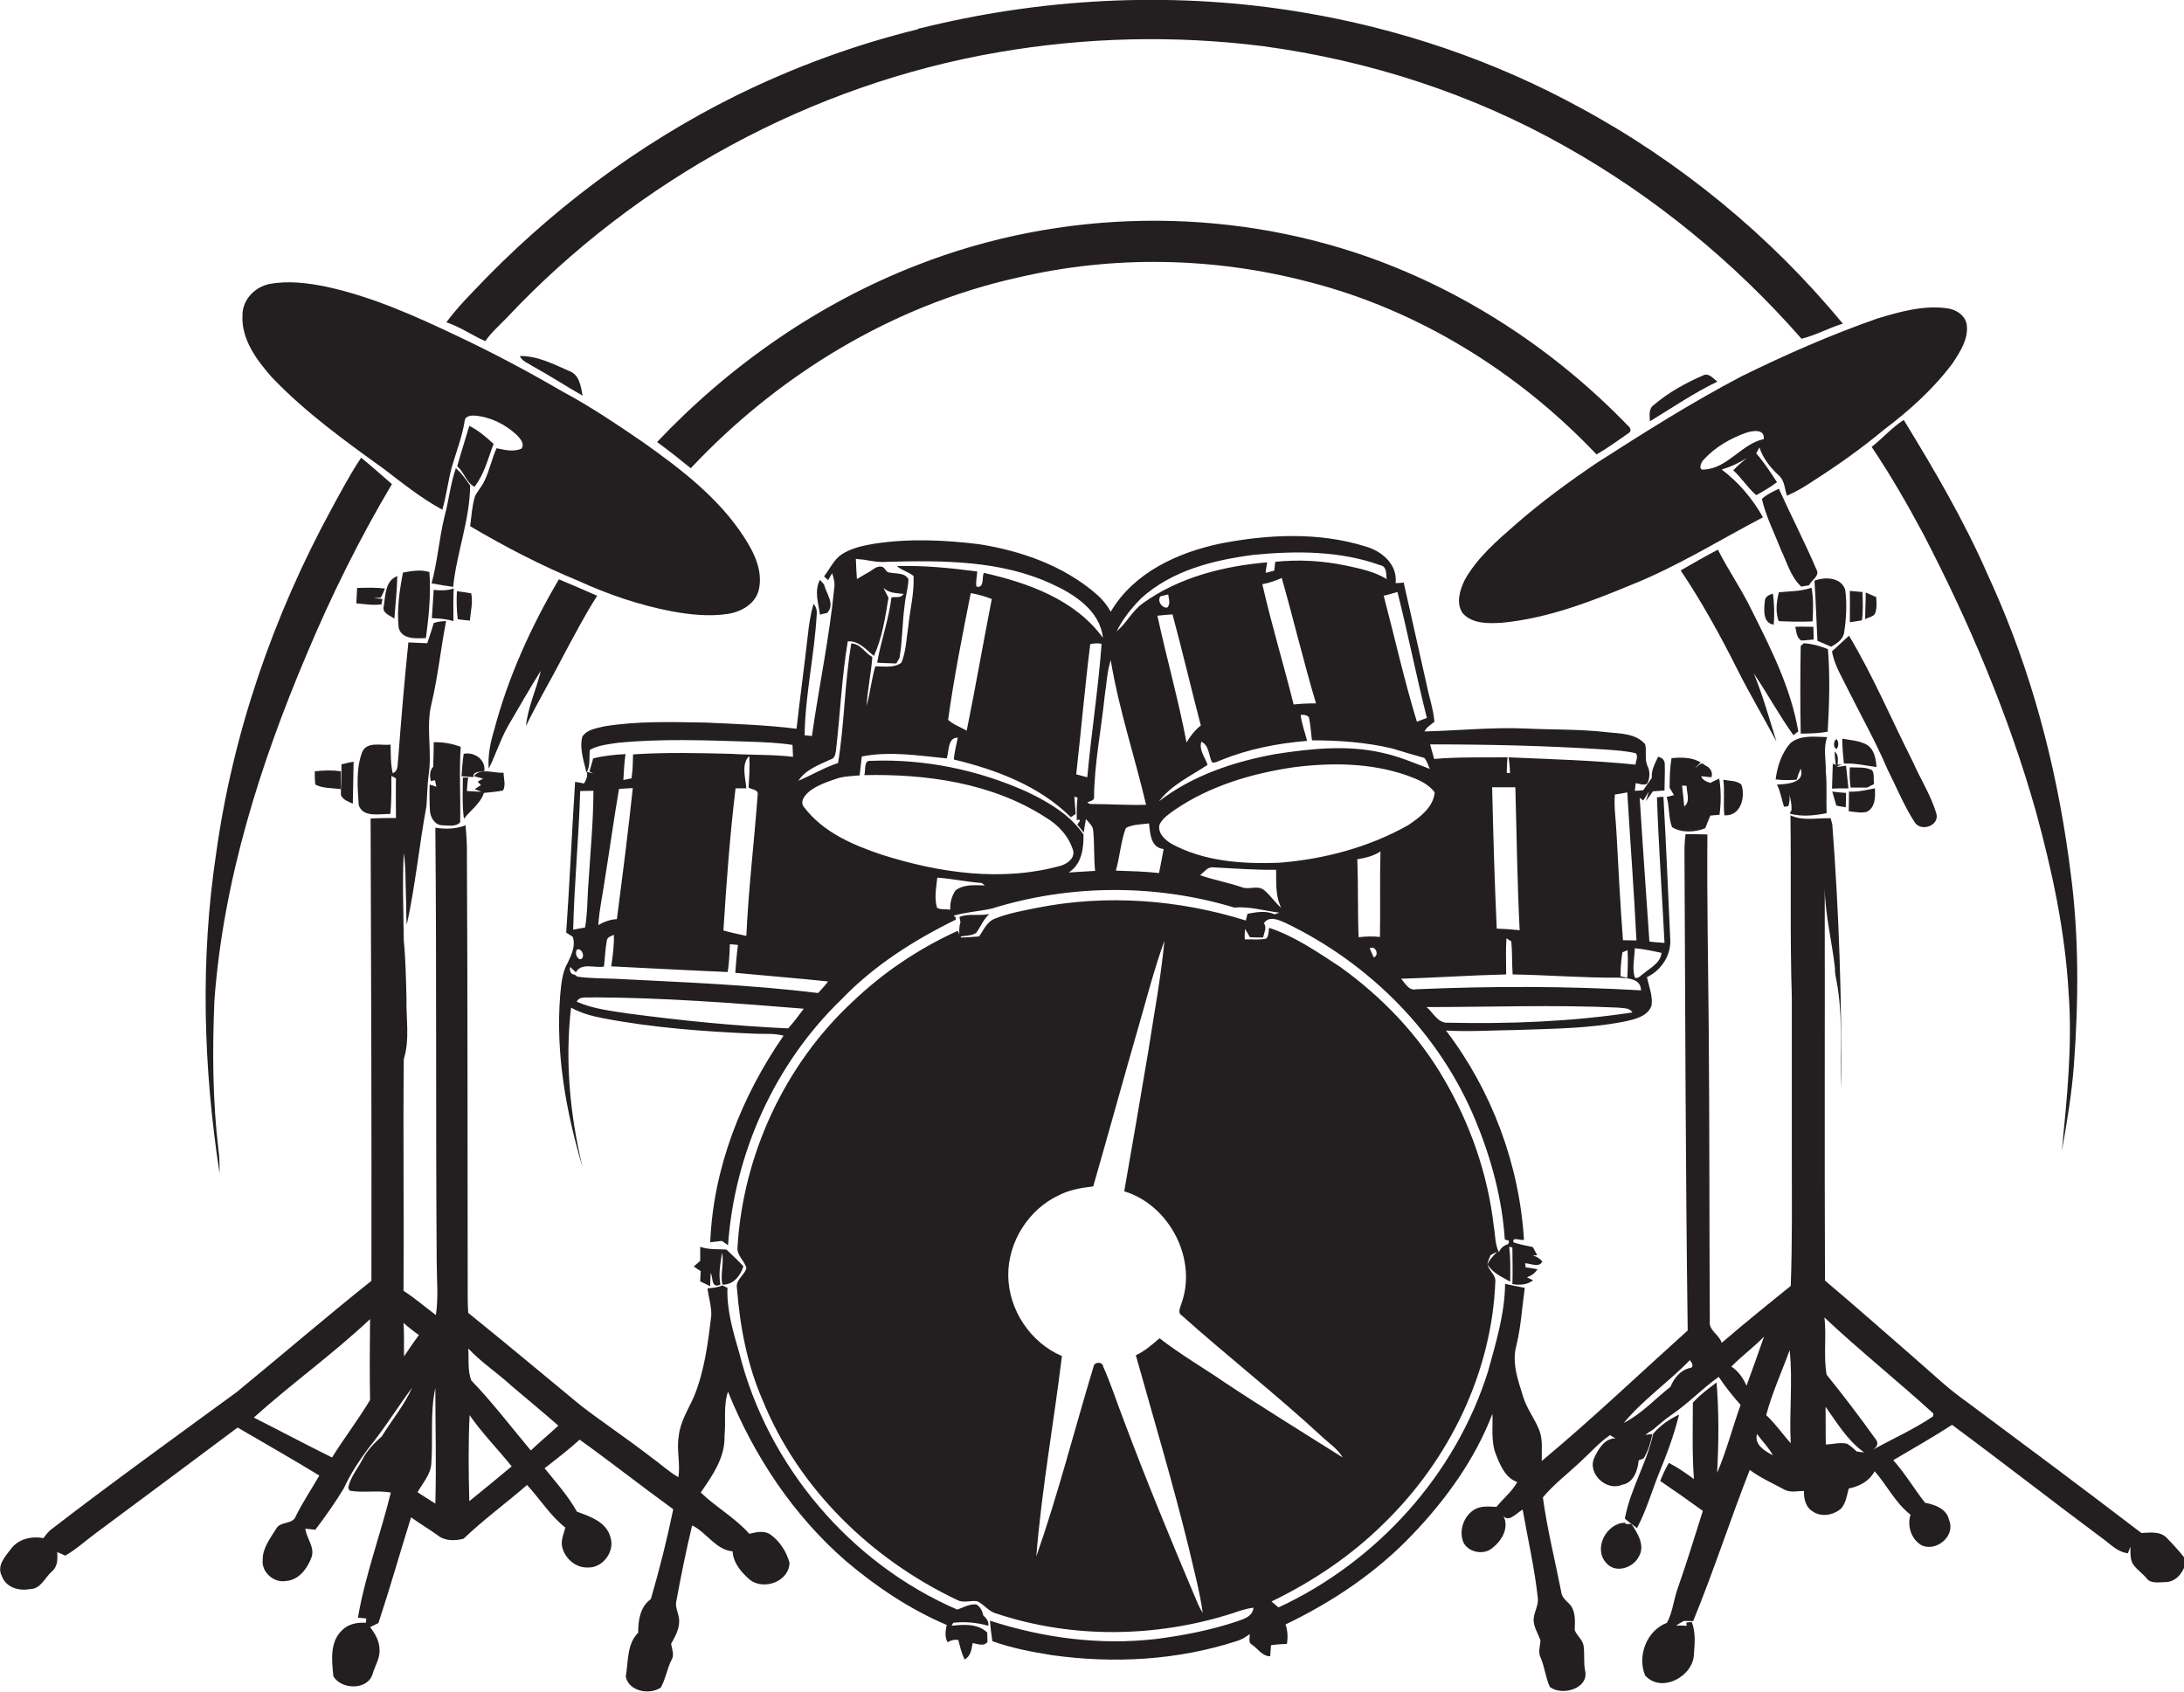 <?xml version="1.0" encoding="utf-8"?>
<!-- Generator: Adobe Illustrator 19.2.0, SVG Export Plug-In . SVG Version: 6.00 Build 0)  -->
<svg version="1.1" id="Layer_1" xmlns="http://www.w3.org/2000/svg" xmlns:xlink="http://www.w3.org/1999/xlink" x="0px" y="0px"
	 viewBox="0 0 809.7 627.5" enable-background="new 0 0 809.7 627.5" xml:space="preserve">
<g>
	<path fill="#231F20" d="M188,117.7c48-51.1,112.8-86.4,182-98.3c32.3-5.6,65.5-6.4,98.1-2.3c39.4,5.3,77.8,17.7,112.4,37.3
		c32.9,18.5,62.5,42.8,87.4,71.2c5.3-1.3,10.1-4,15.3-5.6c-26.9-32.6-60.2-60-97.4-80.1c-32-17.5-66.9-29.3-102.8-35.3
		c-45.8-7.7-93-5.7-138.2,5c-1.4,0.4-2.8,0.7-4.2,1l-0.5,0.3c-23.2,5.7-45.8,14-67.3,24.6c-36.5,18.1-69.5,43-97.4,72.6
		c-3.5,3.6-6.9,7.3-9.9,11.4c5.1,1.7,9.5,4.8,14.4,7C182.2,123.2,185.2,120.6,188,117.7z"/>
	<path fill="#231F20" d="M485.1,104.5c40.8,10.4,77.9,33.5,106.8,64c4.2-2.4,8.1-5.3,12-8c1-0.5,0.6-2-0.2-2.5
		c-26.6-27.6-59.4-49.4-95.6-62.4c-54-19.3-114.8-18.2-168.1,2.7c-36.6,14.2-69.5,37.2-96.4,65.6c4.3,3.1,8.4,6.4,12.5,9.7
		c32.5-34.6,74.8-60.4,121.3-70.7C412.7,94.6,450,95.3,485.1,104.5z"/>
	<path fill="#231F20" d="M142.5,174c6.9,5.3,13.8,10.8,21.5,15c1.5-5.2,2.1-10.6,3.5-15.8c1.7-5.8,3.9-11.4,4.8-17.3
		c0.2-1.6,2.3-1.9,3.6-1.8c5.8,0.4,11.4,3.2,15.6,7.1c1.2,1.3,3.1,3.1,1.9,5.1c-3,1.4-6.3,0.5-9.3-0.1c-1.8,3.9-2.6,8.3-4.5,12.1
		c-0.9,2-2.5,3.7-3.5,5.7c-1.1,3.6-1.3,7.4-1.8,11.1c12.9,7.6,26.3,14.6,40.2,20.3c10.9,5,22.4,8.9,34.2,11.2c7,1.3,14.2,2.1,21.3,1
		c4.9-0.8,10-3.7,11.3-8.8c1.7-7.1-1.8-14.1-5.6-19.9c-9.4-14.4-23.3-25-37.1-34.8c-9.8-6.7-19.7-13.4-30.2-19
		c-12.5-7.3-25.3-14.1-38.4-20.3c-15.8-7.5-31.9-14.8-49.1-18.5c-6.9-1.4-14-2.3-21-1c-5.4,1.1-10,5.8-10,11.5
		c-0.5,9,5.2,16.6,10.8,23C113.2,152.9,127.9,163.5,142.5,174z"/>
	<path fill="#231F20" d="M591.9,171.7c-10.2,6.9-20.3,14.3-29.6,22.4c-7.1,6.2-14.5,12.5-19.2,20.8c-1.9,3.8-3.4,8.8-0.8,12.5
		c3.6,4,9.7,3.8,14.6,3.5c16.7-1.6,32.6-7.7,48-14.1c17-6.8,32.5-16.5,48.7-25c-3.8-6.8-9-13-15.3-17.7c3.3-1,6.4-2.4,9.3-4.3
		c-1.7,1.5-3.5,2.9-5,4.6c3.1,2.8,5.3,6.4,8.5,9.2c2.7-1.5,5.3-3,7.7-4.8c-2.4-3.7-4.8-7.4-7.7-10.7c0.4-0.7,0.8-1.5,1.2-2.2
		c1.3,4.1,4.1,7.5,7.2,10.4c2.2,1.9,2.1,5,3,7.5c3.5-1.5,6.8-3.5,9.9-5.6c9.1-5.8,17.8-12,26.1-18.9c9.4-7.1,18.3-15.1,25.4-24.6
		c2.7-4.1,5.8-8.8,5.3-13.9c-0.3-3.7-3.9-6.1-7.4-6.5c-8.8-1.2-17.5,1.3-25.8,3.8c-17.2,6-34,13.4-50.3,21.4
		C627.2,149.2,609.5,160.4,591.9,171.7z M653.9,162.8c-8.3,1.8-13.3,10.8-22.1,11.3c-2.4,0.5-1.2-2.9-0.1-3.7
		c4.2-4.7,9.9-7.9,15.8-10C649.8,159.7,654.3,158.9,653.9,162.8z"/>
	<path fill="#231F20" d="M192.7,132c0.9,2,3.2,2.7,5,3.9c6.2,3.4,12.1,7.3,18.3,10.8c-0.6-3.3-1.2-7.8-4.9-9.1
		C205.2,135,199.2,131.9,192.7,132z"/>
	<path fill="#231F20" d="M631.4,139.2c-6.5,2.8-12.8,6.3-18.2,10.9c-2.1,1.4-1.6,4-1.5,6.1c8.3-5,16.2-10.5,25-14.7
		C635.2,140.4,633.5,138.1,631.4,139.2z"/>
	<path fill="#231F20" d="M693.9,165.7c7,10.4,13.2,21.2,19.1,32.2c17.1,32.9,31.7,67.3,41.8,103c6,21.9,10.8,44.2,12.1,66.9
		c1.5,19.7-0.6,39.4-2.5,59c1.9-10.6,3.7-21.3,4.5-32.1c1.7-23.3,1.9-46.9-1.1-70.1c-4.3-35-12.8-69.6-26.7-102.1
		c-1.4-3.2-2.8-6.5-4.3-9.7c-8.7-19.9-19.7-38.6-31-57.1C701.4,158.5,698,162.5,693.9,165.7z"/>
	<path fill="#231F20" d="M175.9,180.5c3.7-4.7,5-10.5,7.1-15.9c-2.7-2.5-5.6-5-9-6.7c-1.5,5-3.1,10-4.5,15
		C172.1,175,172.8,178.9,175.9,180.5z"/>
	<path fill="#231F20" d="M81,426.4c-2.2-18.4-2.3-37.1-1.5-55.6c3.3-44.4,16.9-87.4,34.2-128.2c9.1-21.7,19.6-42.9,31.6-63.1
		c-3.8-3.3-7.5-6.6-11.4-9.8c-4.1,6.1-7.5,12.6-11,19c-21.6,39.7-36.6,83.1-42.8,128c-5.9,39.2-4.7,79.3,1.3,118.3
		C81.4,432.1,81.4,429.2,81,426.4z"/>
	<path fill="#231F20" d="M164.8,191.5c-2,8.2-2.6,16.7-4.8,24.8c2.7,0.5,5.3,0.9,8,1.3c1.3-12.7,6.2-24.8,6.3-37.6
		c-1.6-2.3-3.2-4.6-5.3-6.4C167,179.4,166.4,185.6,164.8,191.5z"/>
	<path fill="#231F20" d="M673.4,211.1c-4.3-10.1-9.4-19.9-13.9-29.9c-2.2,1.1-4.5,2.1-6.3,3.8c1.5,6.5,4.6,12.5,7,18.7
		c2.3,4.7,3.6,10.1,7.6,13.8c0.7-0.1,2.2-0.4,2.9-0.5C671.6,215,674.9,213.5,673.4,211.1z"/>
	<path fill="#231F20" d="M803.4,570.3c-2.5-2.7-6.3-2-9.5-1.9c-21.3-16.3-42.8-32.3-64.3-48.3c-7.2-5-13.5-11.1-20.2-16.9
		c-10.9-9.5-21.8-19.1-32.8-28.4c-0.2-48.5,0-96.9-0.1-145.4c0.2,10,2.7,19.7,3.8,29.6c-0.1,1.6,0.3,3.2,0.6,4.8
		c2.5,13.2,1.2,26.6,1.7,39.9c0.3-32.7-0.8-65.5-3.3-98.1c-0.2-0.8-0.4-1.5-0.6-2.2c-4.9-0.2-10.3,1.1-14.9-1.1
		c0.3,22.5-0.2,45,0.5,67.4c0,19.7,0,39.3,0,59c0,16,0.2,32.1-0.4,48.1c-8.6,6.9-17.2,13.9-25.6,21.1c-0.9-3.1-4.9-4.6-4.4-8.1
		c-0.2-36-0.1-72-0.4-108c-0.2-24.1-0.7-48.3-0.5-72.4c-2.7-0.1-5.4-0.1-8.1-0.1c-0.3,2.2-0.4,4.3-0.4,6.5
		c0.3,59.2,0.4,118.3,1.2,177.5c-18,16.2-35.5,32.9-54.1,48.4c-0.1-3.9,0.5-7.9-1-11.6c-1.7-4.2-4.6-7.9-5.9-12.2
		c-1.9-6.1-4.3-12.6-2.5-19.1c1.7-7,2.1-14.2,3.1-21.3c-2.4-0.5-4.9-0.9-7.3-1.5c-0.1,11.1-3.4,21.8-6.3,32.4
		c-12,38.4-41.3,70.7-77.7,87.6c-0.9-0.7-1.7-1.5-2.6-2.2c15.3-7.4,29.6-17,41.7-29c24.2-23.5,40.1-56.1,41.3-90
		c-0.1-2.3-2.4-3.7-2.9-5.9c0-1.3,0.7-2.3,1.1-3.5c0.6-0.3,1.8-1,2.4-1.3c-1.2,1.5-2.8,2.8-3.5,4.7c1.8,3.2,5.4,4.7,8.4,6.4
		c0-4.3,0.2-8.6-0.4-12.9l1.2,0.2c0,4.5,0.2,9.1,0,13.6c2.6,0.5,5.5,0.3,7.7-1.4c-0.6-0.3-1.7-0.8-2.3-1.1c1.6-0.6,3-1.5,3.9-3
		c-1.5-0.3-3-0.5-4.4-0.7c0-0.4-0.1-1.1-0.2-1.5c2,0,5.3,1.8,6.4-0.7c-1-1.1-2.2-1.9-3.6-2.2c0.4,0,1.3-0.1,1.7-0.1
		c-0.4-0.8-1.2-2.3-1.6-3c-2.4-0.6-4.9-0.9-7.2-1.8c-0.6-2.2,2.8-0.5,3.9-0.9c-1.7-27.9-11.9-55.3-28.9-77.6
		c8.6,0.5,17.3-0.1,25.9-0.2c13.7-0.5,27.5-0.5,41-3.3c3.5-0.8,8-1.9,9.3-5.8c0.5-3.6-1-7.1-1.7-10.5c5.5-2.6,9.2-8.5,8.6-14.6
		c-0.8-17.4-1.5-34.9-2.5-52.3c-0.6,0-1.8,0.2-2.4,0.2c0.6,18,1.9,36,2.8,54c-1.9-0.2-3.8-0.2-5.6-0.5c-1.2-17.8-2.5-35.6-3.6-53.3
		l1.3,1c0.7-1.1,1.4-2.2,2.1-3.3c-0.3,0.9-0.8,2.6-1.1,3.5c0.7-0.9,2-2.7,2.6-3.6c1.4-0.1,2.9-0.2,4.3-0.3c0-3.1,0.2-6.2,0.1-9.4
		c0.1-1.7-0.8-2.8-2.5-3.1c-1.1,2.5-2.6,5-2.3,7.8c-1.1,1.5-2.1,3.1-3.2,4.6c-1,0.1-2.1,0.2-3.1,0.2c0.1-0.9,0.2-1.9,0.3-2.8
		c1.4,0.1,3,1,4.3,0.1c1-2,1.1-4.5,0.1-6.5c-1.2-2.5-0.2-5.5-0.9-8.1c-3.5-4-9.2-3.9-14-4.4c-10.2-1.2-20.4-0.9-30.6-1.4
		c-12.4-0.5-24.8,0.8-37.2,1.1c0.8-1.6,2.4-2.5,3.7-3.6c-0.4-4.7-2-9.2-2.9-13.8c-2.8-12.6-5.7-25.2-8.5-37.8
		c-0.7,0.1-2.2,0.2-3,0.2c0.8-6.9-5.1-11.9-11.2-13.6c-17.3-5.4-36-4.5-53.6-1.1c-15.9,3.3-32.3,10.8-40.8,25.3
		c-1.4-2.5-3.2-4.7-5.3-6.5c-12.1-10.5-27.7-16-43.3-18.5c-13-1.6-26.2-2.2-39.1-0.2c-4.2,0.7-8.4,1.6-12,3.9c-3,2-4.4,5.4-6.6,8.2
		c0.5,0.5,1,0.9,1.5,1.4c0.4-0.6,1.1-1.9,1.5-2.6c0.5,1.7,1.1,3.5,0.8,5.4c-1.8,18.5-5.7,36.7-8.3,55c-0.7-0.1-2-0.2-2.7-0.3
		c0.2-15.1,3.7-30,4.5-45.1c0.1-1.4-0.3-2.6-1.2-3.6c-1.1,3.8-1.7,7.7-2.1,11.5c-1.3,11.6-2.9,23.2-4.2,34.8
		c-11.3-1.4-22.7-1.8-34-2.3c-12.4-0.2-24.9-0.6-37.2,1.4c-2.8,0.7-6.4,1.1-8.2,3.8c-1.2,4.5,0.6,9,1.5,13.4
		c1.6-2.5,0.9-5.7,1.3-8.5c3.2-1.7,6.9-2.1,10.5-2.6c16.3-1.6,32.8-0.9,49.1-0.4c5.2,0.2,10.4,0.4,15.5,1.2c0.1,1.5,0.1,2.9,0.2,4.4
		c-7.6-0.9-15.2-0.6-22.8-1.1c-12.2-0.3-24.4-0.6-36.5,0.2c-0.1,3-0.1,6-0.6,8.9c-0.8,0.2-2.3,0.4-3,0.6c0.2-3.2,0.3-6.4,0.8-9.6
		c-4,0.2-8.1,0.6-12,1.6c-0.4,1.6-0.9,3.2-1.4,4.8l1.4,0.8c-0.6-0.2-1.7-0.5-2.3-0.6c0.3,1.6-0.3,3.1-1.1,4.3
		c-0.8-0.2-2.5-0.5-3.3-0.6c-1.2,18.6-2,37.3-3.3,55.9c0.6,0.4,1.8,1.1,2.4,1.5c1.2,3.2-0.4,6.7-1.8,9.6c-2.1,3.6-2.4,7.8-2.8,11.8
		c-1.8,21.7,2.1,43.4,8.3,64.2c-4.7-19.4-6.6-39.5-4.3-59.3c3.6,2,7.6,3.1,11.7,3.9c18.8,3.6,37.9,5,57.1,5.8
		c3.3,0.1,6.7-0.2,10,0.7c-15.6,22.5-26.1,49.1-27.2,76.6c1.4-0.2,2.9-0.3,4.3-0.5c0.8,0.5,1.5,1,2.3,1.6
		c2.4-34.2,17.4-67.4,42.1-91.2c12-12.5,26.8-21.9,42.3-29.5c0-0.2,0-0.7,0-0.9c-0.2-0.1-0.6-0.4-0.8-0.6c4.6-1.3,9.4-1.6,14.1-2.6
		c29.1-9.1,60.9-9.2,90-0.4c5.7-0.5,11.1,1.2,16.7,1.9c-0.6,0.2-1.2,0.4-1.8,0.6c-3.2-1.5-6.7-0.8-10-0.2c-0.2,0.6-0.5,1.9-0.6,2.5
		c-25-7.8-51.8-9.8-77.5-4.7c-5.3,1.1-10.7,2-15.8,4.1c-2.8,1.2-4,4.2-5.6,6.5c-2.2,0.1-4.5,0.4-6.7,0.4c-0.5-0.8-0.9-1.6-1.2-2.5
		c-14.3,6.5-27.5,15.3-38.9,26.2c-25.3,23.4-40.8,57-42.8,91.3c-0.2,3,2.7,4.9,3.3,7.6c-0.7,2.7-4.1,4.3-3.5,7.4
		c1.1,14.2,3.8,28.4,9.5,41.5c13.3,32.8,40.3,59,72.1,74.1c2.3,1.3,5,0.1,7.5,0.5c2.6,1.2,4.3,3.9,7.2,4.6c28,9.3,58.9,8.9,87,0
		c2.7-0.9,5.4-1.9,8.2-2.2c-0.3,3.2-3.4,4.1-5.9,5c-9.8,3.3-20.1,5.3-30.3,6.6c-20.7,2.4-41.8-0.4-61.5-6.8c0.2,2.5,0.5,5.1,0.9,7.6
		c7.2,2.6,14.7,4,22.2,5.2c22.9,3.2,46.5,1.9,68.6-5.3c1.7-0.5,3.2-1.5,4.6-2.5c0.1,1.2-0.6,3,0.7,3.8c2.3,1.5,3.9,4.4,6.9,4.4
		c0.1-1.4,0.2-2.7,0.3-4.1c2-0.3,3.9-0.4,5.9-0.5c0.4-2.4,0.3-4.9-0.5-7.2c17.5-8.4,33.9-19.4,47.3-33.6
		c12.3-12.9,23-27.8,29.4-44.5c0.2,5.1-0.6,10.3,1.3,15.1c1.6,4,3.5,8.7,7.9,10.2c-1.9,3.5-5.2,6.1-7.7,9.2c-2.9-0.1-6-0.5-8.5,1.2
		c-3.9,2.6-5.6,8.1-3.6,12.3c1.8,3.1,6.4,4.2,9.5,2.5c4.3-2.7,7.9-8.4,4.8-13.3c1.8,3.8,5.2-0.4,7.5-1.7c1.9,10.9,4.4,21.6,5.6,32.6
		c0.5,3.1-1.8,5.8-1.5,9c0.3,2.5,1.7,4.6,2.5,6.9c-0.1,2.2-1,4.4,0.1,6.5c1.5,3.5,1.8,7.4,3.4,10.8c4.6,3.5,14.8,0.5,13-6.3
		c-0.5-3-0.1-6-0.5-9c-0.4-2.3-2.5-3.7-3.3-5.8c0.1-3,0.4-6.2-1.3-8.9c-1.3-1.7-3.5-2.9-3.7-5.3c-2.3-11.7-5.2-23.2-6.8-35
		c4-4.8,9.1-8.7,13.7-13c3.7-3.4,7-7.2,11.2-10.1c0.6,0.4,1.3,0.8,2,1.2c-4,0-6.3,3.9-7.8,7.1c-2.8,5.9,4.5,12.7,10.3,10.1
		c4.2-0.7,5.8-5.3,6.1-9c0.5-0.2,1.5-0.6,1.9-0.8c1.6-2.8,2.6-5.8,3.2-9l-2.6,0.3c0.9-0.7,1.8-1.3,2.8-1.9c2.3-1.9,4.5-3.9,7-5.6
		c6.2-4.2,11.3-9.7,17.4-14c2.4,3.7,5.2,7.1,8.1,10.4c-3,8.4-5.2,17-8.7,25.2c0.6-11.2,0.7-22.4-0.2-33.5c-3.1,2.3-6.2,4.6-8.8,7.5
		c0,9.4-0.3,18.9,0.4,28.3c-3-2.2-6-4.3-9.3-6c-1.2,2.1-2.3,4.4-3.2,6.7c5.3,3.6,10.6,7.3,15.8,11.1c-3,9.5-5.9,19-9.2,28.4
		c-1.6,4.3-1.9,9-4.1,13.1c-7.5,2.8-11.1,12.3-8.1,19.5c6,6.8,17.9,0.4,18.1-7.9c0.3-4,0.7-8-0.8-11.9l-2,0.2l0.1,1.2
		c-1.3-0.1-2.6-0.1-3.9-0.1c0.9-0.6,1.9-1.2,2.9-1.7c1.1,0,2.3,0,3.4,0.1c7.6-18.5,13.7-37.5,21-56.1c4,3,8.6,5,13,7.4
		c2.2,1.1,4.7,0.4,7.1,0.4c-0.1,2.8,0.6,6,3.1,7.5c3.2,2.4,7.9,1.5,10.7-1c1.8-2.1,2.1-4.9,2.8-7.4c4-0.8,7.6-2.7,9.6-6.4
		c4.6,5.2,7.7,11.8,13.3,16.1c-1.3,4.1,0.2,9,4,11.3c5.5,2.7,12.8-3.4,10.3-9.3c-0.9-4.2-5.2-5.7-8.9-6.4c-4-5.1-7.4-10.9-11.8-15.8
		c7.3-4.3,14.7-8.5,21.8-13.1c18.8,13.9,37.2,28.3,55.9,42.2c2.9,2.1,5.5,5,9.3,5.4c0.3-0.8,0.6-1.6,0.9-2.4
		c0.1,2.2-0.2,4.7,1.1,6.6c1.4,2,3.5,3.3,5,5.2c1.6,2,4.6,1.3,6.9,1.3c4.3,0,7.2-4.3,7.7-8.2C808.3,575.5,805.8,572.8,803.4,570.3z
		 M536.9,379.2c-3.8,0.3-5.5-3.7-8-5.8c23.7,0,47.3-0.9,71,0.2c1.8,0.3,4.2-0.1,5.3,1.8C582.6,378.8,559.7,379.7,536.9,379.2z
		 M525,366.8c-2.8,0.6-4-2.3-5.6-3.9c13-0.4,26-1.3,39-1.6c0-4.5-0.2-8.9,0.1-13.4c0.5,0.3,1.3,0.9,1.8,1.1
		c0.4,4.1,0.2,8.2,0.5,12.3c13.1,0.2,26.2,1.3,39.3,1.2c3.3,0.2,8.2,0.2,8.3,4.7C580.6,365.6,552.8,365.6,525,366.8z M553.2,291.9
		c2.9,0,5.7,0,8.6,0c0.5,17.7,0.7,35.3,1.6,53c-2.8-0.3-5.7-0.5-8.5-0.6C554.1,326.8,553.6,309.4,553.2,291.9z M601.5,353.1
		c0.5-0.2,1.4-0.6,1.9-0.8c0.2,3.5,0.1,6.9-0.1,10.3c-0.6-0.2-1.8-0.5-2.5-0.6C600.8,359,601,356.1,601.5,353.1z M616,353.3
		c-0.4,3.8-4.1,5.5-6.7,7.7c-1,0.6-1.8,2-3.2,1.5c-1.1-3.5-0.1-7.3,0-10.9C609.5,351.9,612.7,352.6,616,353.3z M606.7,348.7
		c-1.7,0-3.3-0.1-5-0.1c-1-13.3-1.7-26.6-2.4-39.8c-0.2-4.7-1-9.4-0.6-14.2c1.5-0.2,3-0.5,4.6-0.8
		C604.4,312.2,605.8,330.4,606.7,348.7z M595.1,277.9c3.8,0.3,7.7,0.5,11.4,1.4c0.9,1.3,0,2.8-0.2,4.2c-15.6-1.6-31.3-2-47-2.7
		c0.3,1.9,0.5,3.9,0.5,5.9c-0.3,0-0.9-0.1-1.2-0.2c0.1-1.9,0.1-3.8,0.3-5.7c-9.1,0.1-18.2-0.2-27.2,0.6c-0.5-1.8-1-3.6-1.5-5.4
		C551.8,276,573.4,276.5,595.1,277.9z M530.1,285.1c-5.8-2.2-11.6-4.7-17.7-6c-13-3-26.6-1.5-39.6,0.5c-15.3,2.8-30.7,7.9-43.1,17.5
		c4.6-6.1,11.8-9.4,18-13.5c-0.9-2.8-3.3-5.5-2.3-8.6c2.9,1.4,2.7,5.1,3.9,7.6c1.2,0.5,2.4-0.5,3.5-0.8c10.1-4.1,20.9-6.2,31.8-7.1
		c-0.8-3.2-2-6.3-2.4-9.6c1.1-0.2,2.1,0,3,0.7c0.7,2.8,0.8,5.8,1.2,8.7c10,0,19.9,0.7,29.7,3c3.9,1.2,7.9,2.4,11.9,3.5
		C529,282,529.4,283.6,530.1,285.1z M434.7,227.8c3.7,13.7,6.9,27.5,10.5,41.2c-2.2,1.7-3.9,3.9-5.3,6.3c-3-15.8-7.4-31.3-10.8-47
		C431,228.1,432.8,227.9,434.7,227.8z M430.2,221.1c0.7-0.2,2.2-0.5,2.9-0.7c0.2,1.6,1,3.6-0.4,4.9
		C430.6,225.4,429,222.8,430.2,221.1z M468,216.6c2.5-0.4,4.9-1.3,7.2-2.3c4.4,15.5,8.1,31.1,12.7,46.5c-2.8,0-5.6,0.1-8.3,0.4
		C475.9,246.3,471.4,231.6,468,216.6z M518.1,219.5c3.9,15.5,7,31.2,10.9,46.7c-1.3,0.5-2.5,0.9-3.7,1.4
		c-4.7-15.4-8.2-31.1-12.3-46.7C514.6,220.5,516.4,220,518.1,219.5z M423,221.9c11.4-10.4,27-14.3,42-16.2
		c15.6-1.5,31.9-1.5,46.8,3.9c2.5,0.5,2,3.3,2.3,5.1c-4.6-2.8-9.9-3.9-15.1-5c-8.6-1.8-17.4-2.3-26.2-1.4c-0.1,0.8-0.3,2.5-0.4,3.3
		c-0.8,0.2-2.4,0.6-3.2,0.8c0.1-1,0.4-2.9,0.6-3.9c-16.2,1.4-32.6,5.5-46,15.1c-4,2.8-6.1,7.4-9.8,10.5
		C416.2,229.5,419.5,225.5,423,221.9z M307.9,281.6c1.8-0.4,1.9-2.5,2.1-3.9c1.5-13.3,2.1-26.7,4.3-39.9c4.1-0.3,6.8,3.1,9.7,5.4
		c3.1-6.8,4.2-14.3,5.4-21.6c-0.7-1.2-1.3-2.5-1.9-3.7c2,2.1,4.9,2,7.5,2.3c-0.9,1.7-3,1-4.5,1.3c-1,8.3-3.9,16.1-5.3,24.2
		c2.4,0.2,4.8,0.2,7.1,0.3c0.3-0.5,0.9-1.6,1.2-2.1c1.1-6.5,1-13.1,1.9-19.6c0.3-3.2,1.3-6.3,1.4-9.5c-1.2-2.5-4.6-2-6.9-2.5
		c-1.5,0.1-1.7-2-3.1-2.2c-2-0.3-3.4,1.4-5,2.2c-1.4,0.8-2.8,1.6-4.1,2.4c-0.2-2.5-0.3-5-0.4-7.5c0.7,0.1,2.1,0.3,2.8,0.3
		c2.9,0.5,5.9,1.1,8.9,0.8c20.5-0.5,41.9-0.6,60.9,8.2c8.4,3.8,17.9,9.9,19,20c-10.3-14.2-27.8-20.4-44.2-24.1
		c-0.7,1.8,0.3,5.8-2.7,5.1c-0.3-1.9,0.2-3.7,0.3-5.6c-9.8-1.3-19.8-2.3-29.8-2c1.8,1.6,4.4,2.1,6.2,3.7c0.3,6.4-1.4,12.7-2,19
		c-0.7,4.4-0.8,9-2.5,13.1c-2.7,2.1-6.5,1.3-9.7,1.4c-1.4,4.8-1.9,9.8-3.2,14.6c0.3-6.1,1.7-12.1,2.1-18.1c-2.8-1.5-4.4-5-7.8-5
		c-2.5,14.7-2.5,29.7-4.9,44.3c-5.1,1.7-9.8,4.5-14.7,6.6C298.6,285.4,303.6,283.6,307.9,281.6z M408.4,238.8
		c-1.2,16.5-3.8,32.9-5.3,49.4c-1.4-0.4-2.7-0.7-4.1-1.1c1.8-16.1,3.2-32.2,5.2-48.3C405.6,238.6,407.1,238.3,408.4,238.8z
		 M367.7,222.1c-3.2,16.2-6,32.6-9.3,48.8c-2.3-1.3-4.9-2.2-6.9-4c2.2-15.8,5.3-31.4,8.4-47C362.6,220.4,365.2,221.1,367.7,222.1z
		 M272.7,292.3c1.3,0,2.7,0,4,0c-0.3-3.8-2-9.1,1.1-12c0.2,3.9,0,7.8-0.3,11.7c1.2,0.8,3.8,0.7,3.4,2.7c-1.3,17.5-3.4,34.9-4.2,52.3
		c-2.8-0.6-5.7-1.2-8.5-2C269.3,327.4,270.6,309.8,272.7,292.3z M224.3,325.7c1.8-11.1,3.3-22.2,5.2-33.2c1.7-0.1,3.4-0.2,5.1-0.3
		c-1.7,16.2-3.8,32.4-5.9,48.6c-2.5,0.1-4.8,1-6.9,2.2C222.2,337.1,223.5,331.4,224.3,325.7z M215.1,293.3c1.6,0,3.2-0.1,4.9-0.1
		c0,11.2-1.1,22.4-1.8,33.7c-0.5,5.7-0.3,11.4-1.3,17c-1.5,0.3-3,0.5-4.4,0.8C212.9,327.6,214.6,310.5,215.1,293.3z M215.1,355.7
		c-1.4-0.4-2-2.5-1.2-3.6C215.8,351.2,217.2,355.3,215.1,355.7z M292.2,381.3c-19.8-0.9-39.6-2.9-59.2-5.5c-6.5-1-13.1-1.7-19.2-4.4
		c1.2-2.3,4.1-1.3,6.2-1.6c26,0.1,52,2.1,78,4.2C296.1,376.5,294.3,379,292.2,381.3z M303.3,368.2c-25-3.1-50.2-4-75.4-5.3
		c-4.6-0.2-9.3-0.1-13.9-0.8c-0.2-0.2-0.7-0.5-0.9-0.7c-1.7-0.1-1.9-1.5-1.8-2.9c0.7,0.6,1.5,1.3,2.2,2c2-3.7,7.1-1.5,10.4-2.1
		c0.4-3.3,0.5-6.6,1.1-9.8c0.3-1.3,1.7-1.5,2.6-2c0.1,3.9-0.4,7.8-1,11.7c14.4,0.7,28.8,1.5,43.2,2.1c0.5-3.4,0.7-6.9,0.8-10.3
		c1,0.1,2,0.1,3,0.3c-0.5,3.4-0.7,6.8-1,10.3c11.5,1.1,23,2,34.4,3.2C305.9,365.4,304.6,366.8,303.3,368.2z M354.3,330.1
		c-1.5,2.1-2.1,4.6-2,7.2c-1.6-0.3-3.4,0.1-4.9-0.7c-1.1-3.7-0.3-7.5,0.1-11.2c5.5,0.4,11,1.6,16.5,2c0.3,0.2,0.8,0.7,1.1,0.9
		C361.4,328.2,357.4,327.8,354.3,330.1z M396.2,323.5c4.8-3,5.6-8.9,5.5-14.1c-5-7.3-12.8-11.9-20.7-15.7
		c-18.1-8.2-38.2-12.4-58.2-11.6c-2.8-0.3-1.7,3.7-2.4,5.3c23.1-0.5,47.3,2.9,67,15.5c4.8,2.8,8.9,7.1,10.5,12.6
		c0.5,2.8-2.1,4.6-4.3,5.4c-21.9,6.2-45.3,2.8-66.7-4c-10.7-3.6-21.7-8.3-28.7-17.5c-1.9-2.1,0.2-4.6,1.9-6c3.2-2.5,7.2-3.7,11-5
		c2.5-0.6,5.1-0.7,7.6-0.9c0.3-2.3,0.5-4.7,0.8-7c10.4-2.1,21.1-0.3,31.5,0.7c0.9-2.6,0.3-7.8,4.1-7.7c-0.6,2.7-1.2,5.4-1.5,8.1
		c15.8,3.8,31.7,9.8,43.4,21.4c0.6-0.4,1.2-0.8,1.8-1.2c-0.2-2.1-0.3-4.3-0.5-6.4c0.3,0.1,0.9,0.2,1.2,0.3c-0.4,2.8-0.3,5.6-0.3,8.4
		c2.1-0.6,0.9,0.7,0.2,1.6c0.6,0.8,1.8,2.3,2.4,3c0.2-1.7,0.5-3.3,0.8-5c1.1,1.3,2.6,2.5,2.7,4.3c0.5,5,0.2,10,0.7,14.9
		C402.7,323.1,399.4,323.3,396.2,323.5z M404.1,298.1c-0.2-0.1-0.7-0.4-1-0.5c0.8-0.6,2.3-0.6,2.5-1.7c0.1-12.8,2.7-25.5,4-38.2
		c0.7-4.3,0.8-8.7,2.2-12.9c3,18.2,8.9,35.7,13.1,53.6C418.1,298.6,411.1,298.1,404.1,298.1z M429.7,323.7c-5.3-0.6-10.7-0.7-16-0.9
		c1.5-5.2,1.8-10.8,3.7-15.8c2.6-1.4,5.7-1.3,8.6-1.7c0.4,3.7,0.6,9,5.4,9.5C430.9,317.7,430.3,320.7,429.7,323.7z M429.9,305.7
		c1.2-2.4,3.5-3.9,5.6-5.4c13-8.9,28.5-13.5,44-15.8c14-1.8,28.6-1.7,42.1,3c3.8,1.4,7.8,2.9,10.3,6.3c-0.5,5.6-5.6,9.3-9.9,12.2
		c-14.6,8.2-31.2,12.6-47.9,13.9c-13.6,0.5-27.8-0.5-39.9-7.1C431.7,311.2,429.1,308.8,429.9,305.7z M503.7,347.5
		c-0.4-9.6-0.1-19.3-0.5-28.9c3-0.5,6-1.2,8.6-2.9c-0.3,10.6,0,21.1-0.2,31.7C509,347.1,506.3,347.2,503.7,347.5z M509.3,355
		c-0.5-1.1-1-2.3-1.5-3.4C510,350.4,511.5,354.2,509.3,355z M468.6,330c-2.4-1.9-5.5,0-8.1-1c-5.1-1.8-10.5-2.7-15.6-4.5
		c1.5-1.1,2.8-3.2,4.9-2.9c7.8,0.4,15.5,1,23.3,0.9c0.1,4.8-0.3,9.7,1.9,14.1C472.7,334.7,471,331.9,468.6,330z M461.6,344.4
		c0.6,1,1.2,2.1,1.8,3.1c1.6,0.1,3.2,0.1,4.9,0.1c0.3-1.7,1.5-3.6,0.3-5.3c1.9-2.9,5.5-1.2,8-0.1c31.3,15,57.3,41.2,70.5,73.4
		c5.8,14,9.8,28.9,10.8,44l1.5,0.4l0,0.7l-0.3,0.6c-1.6,0.5-2.8,1.5-3.4,3c-1.5-3-1.3-6.5-1.9-9.7c-2.2-19.2-8.7-37.8-18.4-54.4
		c-9.5-16.5-23-30.5-38.4-41.6c-8.4-5.5-16.9-11.4-26.5-14.6c-0.2,1.3-0.1,2.9-1,4c-2.6,0.6-5.4,0.2-8,0.3
		C461.4,347.1,461.5,345.7,461.6,344.4z M454.1,512.6c-8-5.5-16.5-10.4-24.2-16.4c-2.7,2.3-5.5,4.8-8.8,6.3
		c6.7,23.9,13.8,47.6,19.7,71.7c1.8,7.9,4,15.8,5.1,23.8c-1.3-1.9-2.1-4.1-3-6.2c-9.1-21.5-18-43.1-26.2-65
		c-2.6-6.7-4.8-13.6-7.7-20.1c-0.3-2-3.4-1.8-3.6,0.1c-7.1,23.4-13.1,47.2-21.2,70.3c2-24.9,6.5-49.6,9.5-74.3
		c-11.7-5-19.8-17.2-19.9-29.9c-0.1-12.3,7.4-24.3,18.5-29.6c4-2.1,8.5-2.9,13-3.4c5.6-19.4,10.9-38.8,16.5-58.2
		c3.2-11,6-22.1,9.9-32.9c-1.3,13.8-3.9,27.4-6,41.1c-2.9,17.3-5.9,34.6-8.9,51.8c16.8,5.1,27.3,25.3,21.1,41.9
		c-0.4,1.4-1.4,3.2,0.3,4.2c16.9,15.1,34.8,29.1,51.5,44.5c2.7,2.6,6.2,4.8,8.1,8.1C483.1,531.1,468.4,522.1,454.1,512.6z
		 M626.6,507.2c-3.6,0.8-5.9,3.7-7.3,7c-5.7,4.5-10.8,10.1-17.3,13.4c7.2-8.7,16.7-15.2,24.5-23.3
		C627.1,505,628.3,506.9,626.6,507.2z M647.5,513.8c-1.2-2.8-3-5.4-5.6-7.1c3.8-3.9,8.3-7.2,12.1-11.1
		C651.9,501.7,649.7,507.7,647.5,513.8z M651.4,531.7c1.9,2.6,4.3,5,5.9,7.9C654.3,538,650.3,535.7,651.4,531.7z M663.9,535.1
		c-3.1-3.4-5.7-7.3-9.1-10.4c2.2-8.3,5.8-16.1,8.7-24.1C664.7,512,663.3,523.6,663.9,535.1z M688.4,538.2c-1.1-1-2.3-2.1-3.6-2.9
		c-2.6-0.6-5.3,0.2-7.9,0.3c-0.1-4.7,0-9.3-0.1-14c4.3,6,8.2,12.6,14.3,16.9C690.4,538.5,689.1,538.3,688.4,538.2z M716.6,525.2
		c-7.1,4.8-15,8.3-22.4,12.4c1.7-1,2.5-2.5,1.1-4.1c-5.8-8.1-11.8-16-18.1-23.8c-1.2-6.9,0-14.1-0.8-21.2
		c13.1,12.3,27.1,23.5,40.4,35.6C716.8,524.4,716.7,524.9,716.6,525.2z"/>
	<path fill="#231F20" d="M650.2,249.7c5.1,7.5,9.4,15.5,14.7,22.9c0.4-0.4,1.3-1,1.8-1.4c-2.7-16-10.1-30.6-17.3-45
		c-3.7-7.7-8.7-14.8-12.5-22.4c-4.7,2.4-9.2,5.1-13.8,7.7c7.9,11.8,14.8,24.3,21.2,37.1c4.5,8.9,9.6,17.5,14.3,26.3
		C655.9,266.4,653.6,257.9,650.2,249.7z"/>
	<path fill="#231F20" d="M149.4,212.3c-1.3,6.7-2.3,13.6-1.6,20.4c1.1,4.5,6.5,4,10.1,3.9c1.1-8.1,1.9-16.4,1.3-24.5
		C156,211.1,152.6,211.7,149.4,212.3z"/>
	<path fill="#231F20" d="M683.7,234.5c0.8-5.2,1.1-10.6,0.4-15.8c-1.5-4.7-7.5-4.9-11.4-3.4c0.5,7.4,0.7,14.9,1.1,22.3
		c1.7,0.7,3.4,1.5,5.1,2.2C680.9,238.6,683.3,237.2,683.7,234.5z"/>
	<path fill="#231F20" d="M146.2,229.4c0.4-5.3,1-10.5,1.1-15.8c-4.5,1.7-4.4,7.1-5,11.1C141.5,227.4,144.6,228.1,146.2,229.4z"/>
	<path fill="#231F20" d="M208.6,243.6c4.1-7.6,8.1-15.4,12.8-22.7c-4.7-2.1-9.5-4.1-14.2-6.1c-10.3,17.5-18.8,36.2-24,55.9
		c-1.4,4.6-2.4,9.5-2,14.3c2.6-5.2,4.3-10.8,7.2-15.9c4-6.8,7.9-13.7,12.1-20.4c-1.6,6.9-4.8,13.4-5.5,20.5
		C199.2,260.5,204.2,252.2,208.6,243.6z"/>
	<path fill="#231F20" d="M306.6,227.3c3.2-3.2-0.3-7.2-1.1-10.6c-0.5-0.6-1-1.1-1.5-1.7c-2.2,4.1-0.6,8.6,0,12.9
		C304.6,227.7,305.9,227.4,306.6,227.3z"/>
	<path fill="#231F20" d="M142.7,218.2c-3.4-0.4-6.8-0.3-10.3-0.2c-0.1,1.9-0.2,3.8-0.3,5.7c3.1,0.3,6.2,0.8,9.3,0.4l0.4-2
		c-0.8-0.1-2.4-0.3-3.2-0.3c0.9-0.1,1.8-0.2,2.6-0.2C141.7,220.7,142.4,219.1,142.7,218.2z"/>
	<path fill="#231F20" d="M168.2,218.2c-2.4,0.8-4.9,0.8-7.4,0.5c-0.2,3.5-0.5,7-0.7,10.5c2.7,0.1,5.4,0.3,8,1.1
		C168.1,226.2,168,222.2,168.2,218.2z"/>
	<path fill="#231F20" d="M671.6,217.9c-3.9,1.4-8,1.3-12.1,1.7c-0.9,3.5-1.3,7.2-0.1,10.7c4.2,0.2,8.4,0.3,12.6,0.1
		C672.2,226.2,672.4,222,671.6,217.9z"/>
	<path fill="#231F20" d="M174.7,220c-1.8-0.3-3.6-0.6-5.3-0.8c-0.2,3.5-0.1,7,0.3,10.4c1.5,0.2,3,0.4,4.5,0.5
		C174.5,226.7,175.4,223.3,174.7,220z"/>
	<path fill="#231F20" d="M690.3,230c0.5-3.5,0.3-7,0.2-10.5c-1.6-0.1-3.2-0.3-4.7-0.4c0.1,3.9,0,7.7,0,11.6
		C687.3,230.5,688.8,230.3,690.3,230z"/>
	<path fill="#231F20" d="M657.6,231.6c0.3-3.8,0.2-7.7-0.3-11.5c-1.3,0.4-3,1.1-3,2.8C654,225.9,653.4,231,657.6,231.6z"/>
	<path fill="#231F20" d="M695.6,221.4c-1.3-0.6-2.6-1.1-3.9-1.7c0,3.3-0.2,6.6-0.2,9.9c1.2-0.8,3.4-0.9,3.8-2.5
		C695.9,225.2,695.7,223.3,695.6,221.4z"/>
	<path fill="#231F20" d="M362,594.9c-2.5-0.3-4.8,1.1-7.1,1.9c-39.6-17.1-70.3-53.3-80.8-95.1c-2.3-7.9-4.7-15.9-4.4-24.2
		c-0.6-0.3-1.2-0.6-1.9-0.9c-1.7,0.8-3.6,0.9-5.5,1.1c0.4,3.3,1.5,6.6,1.4,10c-1.2,10.2-2.5,20.5-6.4,30.1c-2.2,4.9-5.2,9.5-5.7,15
		c-0.8,4.9,0.7,9.9-0.1,14.9c-3.7-2.1-6.7-5-10.1-7.4c-8.5-6.6-17.5-12.6-26-19.1c-13.9-11.5-27.8-23.1-41.8-34.4
		c-0.1-1.7-0.2-3.3-0.2-5c-0.1-55,0-110-0.3-165c0.1-3.6-0.2-7.2-0.5-10.8c-3.6,1.4-7.4,1.5-11.2,0.9c0.5,53.6,0.1,107.3,0.5,160.9
		c0,6.6,0.7,13.2-0.3,19.8c-4-3-7.8-6.3-12-9c0.2-28.6-0.2-57.3,0.1-85.9c2.3-7.3,0.8-15.1,1-22.7c-0.2-7.1-0.3-14.2-1-21.2
		c-0.1-10.8-0.6-21.7,0-32.5c0.8,5.3,0.6,10.8,0.8,16.1c0.2,3.5,0,7,0.3,10.5c3.2-14.5,4.6-29.4,7.3-44c0.3-3.8,0.3-7.7,0.8-11.5
		c1.4-8.8-1.1-17.9,1.1-26.6c2.4-10.1,3.4-20.4,5.4-30.5c-1.6,0-3.1,0.2-4.6,0.7c-0.7,2.5-1.6,5-2.4,7.5c-2.3-0.1-4.6-0.2-7-0.3
		c-1.5,14.5-2.7,29-3.8,43.5c-0.3,1.8,0.2,4.1-2,5c-0.8-3.5-0.7-7-0.8-10.6c-3.5,0.4-8.7-1.3-10.5,2.7c-2.4,6.3-1.7,13.3-1.3,19.8
		c1.7,4.7,7.9,3.1,11.7,3.2c0.5-4.7,0.4-9.4,0.4-14.1c0.4,0.2,1.3,0.7,1.7,0.9c-0.1,4.9,0,9.8,0,14.7c-3.1,0-6.3,0-9.4,0.2
		c0.2,57.1,0.4,114.3,0.3,171.4c-16.9,13.5-33.3,27.6-50,41.3c-23.1,16.9-46.3,33.6-69,51.1c-1,0.9-1.8,1.9-2.6,3
		c-4.2-0.8-9,0.2-11.8,3.7c-2.2,2.9-5.7,6.5-3.6,10.4c1.5,4.2,6.3,5.6,10.4,4.8c4,0,5.5-4.2,8.1-6.5c2.2-1.8,2.2-4.6,2-7.2
		c1,0.4,2,0.8,3,1.3c4-2.3,7.4-5.4,11-8.1c17.6-13.1,35.3-26.2,52.9-39.4c10.1,5.9,20.3,11.7,30.3,17.8c-2.9,5-6.1,9.8-8.7,15
		c-1.1,3.3-5.7,1.8-7.3,4.7c-2.2,3.6-5.1,7.2-5,11.6c-0.5,4.5,4.1,8.6,8.6,7.8c4.8-0.3,8-4.7,9.5-8.8c1.3-3.8-1.9-7-2.3-10.6
		c0.9,0.1,2.8,0.3,3.7,0.4c3.8-5,7.4-10.1,10.6-15.4c2.4-5.3,5.6-10.1,9-14.7c5.9-7.2,10.8-15.2,16.3-22.6c-2.9,6.5-7.5,12-11.2,18
		c-2.7,2.5-5.4,5.1-7.1,8.4c-1.8,3.6-4.6,6.7-5.4,10.7l0.5,1.1c5,0.9,10.3-0.2,15.3,0.7c-3.8,15.5-9.5,30.6-12.2,46.4
		c0.8,0.1,2.3,0.2,3.1,0.3c0,0.4-0.1,1.2-0.2,1.6c-3.1-0.2-6.5,0.4-8.8,2.8c-4.6,4.3-3.8,11.3-3.2,17c2.9,5.1,12.9,5.3,14.6-1
		c0.9-3,2.8-5.8,2.5-9.1c-0.1-3.1-1.7-5.8-3.5-8.1c1-0.5,2-1,3.1-1.5c4.3-13,8-26.1,12.1-39.2c3.2,2.3,6.6,4.3,9.8,6.6
		c2.6,2.2,6.5,2.2,9.7,1.3c7.4-7.1,15.8-13.2,23.5-19.9c4.8,5.2,8.6,11.4,14.2,15.8c-0.6,2.3-1.7,4.6-1.2,7.1c1,4.3,4.9,7.8,9.4,7.7
		c5.6,0.3,10.3-5.9,8.5-11.3c-1.5-5.6-7.5-7.6-12.4-9.4c-3.3-5.9-7.8-10.9-12-16.1c4.4-3.4,8.8-6.8,13-10.6
		c11.7,8.4,23,17.3,34.7,25.8c-2.3,11.2-5.1,22.3-8.3,33.3c-4,2.9-4.7,7.8-4.7,12.5c-4.3,4.2-3.6,10.8-4.6,16.2c1,5.5,8.8,7,13,4.1
		c1.8-3.2,2.3-7,4-10.3c1.1-1.9,0.1-4-0.2-5.9c1.4-2.5,2.9-5.1,3-8.1c0.2-2.8-1.8-5.3-1-8c1.7-9.3,3.6-18.6,5.8-27.8
		c5.3,2.5,8.8,9.1,15,9.6c0.3,4.5,3.4,8,6.6,10.7c5.3,3.8,14.4,0.4,14.5-6.5c-1.1-4-3.5-7.8-6.9-10.3c-2.4-1.8-5.4-1-8-0.4
		c-5.2-5.9-12.3-9.8-18-15.3c4.3-6.3,9.1-13,8.8-21c0.6-5.4-0.5-11.1,1.3-16.4c9.6,23.8,24.2,45.8,43.6,62.7
		c11.3,9.6,23.8,18,37.5,23.8c-0.5,2.1-0.8,4.4,0.3,6.4c1.2-0.7,2.6-1.1,4-0.8c0.6,2.4,1.2,4.9,2.3,7.2c2.3-1.2,2.6-3.8,3-6.1
		c1.8,0.3,4.1,1.4,5.5-0.4c0-0.9-0.1-2.6-0.1-3.5c-3.6-3.4-8.7-3-13.2-2.5c0.2-0.3,0.4-0.8,0.6-1.1c4.3-0.5,8.8-0.1,13,1.1
		c0.3-1.7-0.8-2.8-1.9-3.9C364.3,597.5,363.5,595.8,362,594.9z M137.2,519.1c-4.4,7.3-9.6,14.1-14.1,21.3c-9.7-4.8-19.3-9.9-29-14.8
		c14-12.6,29.4-23.6,43.1-36.5C137.1,499.1,137,509.1,137.2,519.1z M149.8,502.9c-0.1-4.1,0.1-8.3-0.2-12.4c1.8,1.6,3.7,3.1,5.7,4.5
		C153.4,497.6,151.6,500.2,149.8,502.9z M161.4,557.5c-2.2-1.4-4.4-2.8-6.6-4.2c1.9-3.4,4.8-6.5,5.1-10.5c0.7-9.4-0.5-19,1.5-28.2
		C161.4,528.9,161.8,543.2,161.4,557.5z M174,556.6c-0.3-10.6-0.4-21.3,0.1-31.9c4.7,6.8,10.5,12.6,15.6,19
		C184.4,548.1,179.2,552.4,174,556.6z M196.8,537.8c-7.3-8.7-14.2-17.8-22.1-26c-1.4-3.7-0.8-7.9-1.1-11.8
		c4.9,5.2,10.9,9.1,16.1,13.9c5.8,4.9,11.6,9.7,17.3,14.7C203.7,531.7,200.1,534.6,196.8,537.8z"/>
	<path fill="#231F20" d="M667.9,237.5c1.5-0.1,3-0.2,4.5-0.4c0-1.6-0.1-3.2-0.1-4.7c-2.3,0-4.5-0.1-6.7,0
		C666,234.1,666,236.6,667.9,237.5z"/>
	<path fill="#231F20" d="M709.8,304.8c2.3,3.8,9.3,1.4,8.1-3.1c-2-6.8-5.9-12.8-8.7-19.2c-7.9-15.6-14.7-31.8-23.7-46.8
		c-2.1,2-4.2,3.8-6.3,5.8c0.9,5.3,3.9,9.9,6.2,14.7c4.8,9.6,10.1,19,14.3,28.9C703,291.6,705.8,298.6,709.8,304.8z"/>
	<path fill="#231F20" d="M677.7,240.7c-2.9-1.2-5.9-2-9-2.2c-0.3,0.3-0.8,0.8-1.1,1c-0.2,10.8-0.2,21.7,0,32.5c3.4,0,6.7-0.1,10-0.7
		C678.2,261.1,678.5,250.9,677.7,240.7z"/>
	<path fill="#231F20" d="M663.8,275.5c-3.3,3.7-4.9,8.7-5.5,13.5c2.6,0.3,5.2,0.3,7.8,0.1c0.4-1.4,0.9-2.8,1.5-4.1
		c1.7,5.5-5.3,5.7-8.8,5.9c1.3,2.6,1.7,5.4,2.6,8.2c0.4,0,1.2-0.1,1.6-0.2c0.5-1.4,0.6-2.8,0.4-4.3c0.5,1.9,0.9,3.8,0.8,5.8
		l-0.4,0.6l-0.2,0.7c4.4,1.2,9.2,0.7,13.6-0.2c-0.2-5.2,0.2-10.3-0.3-15.5c0.1-4.2-1-8.6,0.5-12.7
		C672.8,273.2,667.6,272.4,663.8,275.5z"/>
	<path fill="#231F20" d="M691.7,275.9c-2.7-1.3-5.8-1.5-8.7-2c0,3.1,0.3,6.1,0.6,9.2c4.1-0.2,8.1,0.8,12.1,1.3
		C695.5,281.2,694.8,277.5,691.7,275.9z"/>
	<path fill="#231F20" d="M160.8,275.2c0,3-0.1,6.1-0.2,9.1c-1.4,1.5-1.3,3.4-0.9,5.3c0.4-0.1,1.2-0.2,1.6-0.3
		c0.1,0.6,0.3,1.8,0.5,2.4c-0.6-0.2-1.9-0.6-2.5-0.8c-0.1,3.3-0.1,6.5,0.1,9.8c0.2,2.4,1.8,5.2,4.5,5.3c2.2,0,5,0.7,6.7-1.1
		c0.2-9.3-0.4-18.7,0.2-28C167.6,275.7,164.2,275.1,160.8,275.2z"/>
	<path fill="#231F20" d="M179.6,285.8c0.4-4.3-3.8-7.1-7.7-6.3c-0.4,2.8-0.6,5.5-0.8,8.3c1.5,0.1,2.9,0.3,4.4,0.3
		C175.4,285.6,178.2,286.5,179.6,285.8z"/>
	<path fill="#231F20" d="M684.4,283.9c-0.9,0.1-2.7,0.4-3.6,0.5c0.5-0.3,1.6-0.8,2.2-1.1c-0.4,0.1-1.3,0.2-1.7,0.3
		c0-1.7,0.5-3.7-1.1-4.9c0,1.7,0.2,3.4,0.4,5l-1.1-0.6c-0.1,3.1-0.2,6.2-0.3,9.3c2-0.1,4-0.1,6.1-0.1
		C685,289.5,684.7,286.7,684.4,283.9z"/>
	<path fill="#231F20" d="M619.9,306.7c3.6,2.2,8.5,1.9,12.3,0.4c0.6-1.6,1.3-3.2,1.9-4.7c1.1-0.1,2.2-0.2,3.4-0.3
		c0.6-4.5,0.6-9-0.1-13.4c-1.1,0.5-2.3,1-3.3,1.6c-1.4-0.5-2.9-1-3.4-2.5c0.9,0.1,2.8,0.3,3.8,0.4c0.7-2.1-0.7-3.8-2.5-4.5
		c-1.3-1.6-2.4,0.5-3.5,1c0.5-0.5,1.5-1.5,2-2c-3.2-2-7.1-1.9-10.8-1.6c-0.6,3.6-0.7,7.3-0.7,11c0.5,0.9,1.1,1.8,1.6,2.7
		c-0.7,0.2-2,0.5-2.7,0.7C619,299.1,618.5,303.1,619.9,306.7z M625.3,291.4c0,2.5,1.5,5.9-0.9,7.6c-0.2-2.6-0.5-5.2-0.8-7.7
		C624.1,291.3,624.9,291.3,625.3,291.4z"/>
	<path fill="#231F20" d="M130.8,298c0.1-5.2,0.2-10.4,0.3-15.6c-1.5,0.3-3,0.6-4.5,1c0.1,3.8-0.3,7.6-0.2,11.4
		C127.1,296.6,129.2,297.2,130.8,298z"/>
	<path fill="#231F20" d="M694.8,290.7c-0.3-1.7,0.2-3.6-0.7-5.1c-2.5-1.4-5.6-0.9-8.3-1.1c-0.1,2.5-0.1,5,0.3,7.5c2,0,4.1,0,6.2,0
		C693.1,291.6,693.9,291.1,694.8,290.7z"/>
	<path fill="#231F20" d="M116.9,290.9c2.8,1.5,6.3,1.2,9.4,1.7c0-2.2,0-4.4,0.1-6.6c-3.2-0.5-6.5-0.4-9.7,0
		C116.7,287.6,116.7,289.2,116.9,290.9z"/>
	<path fill="#231F20" d="M179.4,294c2.4-0.3,4.8-0.4,7.1-0.9c1.1-2,0.2-4.4,0.2-6.6c-3.5,0.3-8.6-2-11,1.3c0.9,0.2,2.6,0.7,3.4,0.9
		l-2,1.1l1.2,1.3c-0.8,0.5-1.6,1-2.3,1.5l2.5,1c-1.8-0.1-3.6-0.2-5.4-0.3c0.1-1.7,0.2-3.3,0.5-5l-2,0c0,5.1-0.3,10.2,0.4,15.3
		C174.4,300.4,178.1,298,179.4,294z"/>
	<path fill="#231F20" d="M639.3,302.3c6.1,0.4,7.9-6.8,6.3-11.4c-1.8-1.6-4.5-1.3-6.7-1.8C639.5,293.5,638.8,297.9,639.3,302.3z"/>
	<path fill="#231F20" d="M685.4,300.8c2.2,0.2,4.5,0.8,6.7,0.2c3.2-1.6,3.2-5.6,3-8.7c-3.2,0.6-6.3,1.4-9.6,1.2
		C685.5,296,685.4,298.4,685.4,300.8z"/>
	<path fill="#231F20" d="M684.3,299.3c0.1-1.8,0.1-3.5,0.1-5.3c-1.7-0.1-3.4-0.3-5.1-0.5c0.5,1.7,1,3.5,1.5,5.2
		C681.7,298.9,683.4,299.2,684.3,299.3z"/>
	<path fill="#231F20" d="M355.7,347.4c2-0.6,4.5-0.3,6.2-1.5c1.7-2.3,2.7-5.1,4.9-7c-3.6,0.8-7.9-0.3-11.1,1.1
		c0.1,0.5,0.3,1.5,0.4,2C355.5,343.6,355.6,345.5,355.7,347.4z"/>
	<path fill="#231F20" d="M267.8,476.3c4,0.2,6.8-3.3,7.8-6.8c-2-2.2-4.2-4.2-6.3-6.2c-3.3-0.2-6.6,0.1-9.7-1c0,1.7,0,3.4,0,5.2
		c-0.8,0.7-1.6,1.4-2.4,2.1c0.6,0.4,1.9,1.3,2.6,1.7c-0.1,1.3-0.2,2.5-0.2,3.8c0.9,0.5,2.8,1.3,3.7,1.8c0-1.7,0.1-3.4,0.2-5
		c0.9,1.8,0.1,6,3.6,4.4c-0.8-4,0-7.9,0.6-11.8C268.5,468.3,267,472.3,267.8,476.3z"/>
	<path fill="#231F20" d="M615.2,545.9c2.9-7,5.5-14.1,7.3-21.4c-3.6,1.7-7,4-9.6,7.1c-2.3,10.8-8.5,20.5-10.5,31.5
		c1.5,1.2,3,2.4,4.5,3.5C610.4,560,612.4,552.8,615.2,545.9z"/>
	<path fill="#231F20" d="M604.8,565c-0.5,0-1.4,0.1-1.9,0.1l-0.5-0.5c-6.7,0.1-11.8,9.4-7,14.8c3.3,4.1,9.9,2.1,12.1-2.1
		C610.1,573.1,607.1,568.4,604.8,565z"/>
	<path fill="#231F20" d="M681,277.6c0.7-1.1,0.7-2.3,0-3.5C679.7,274.2,679.5,277.7,681,277.6z"/>
</g>
</svg>
